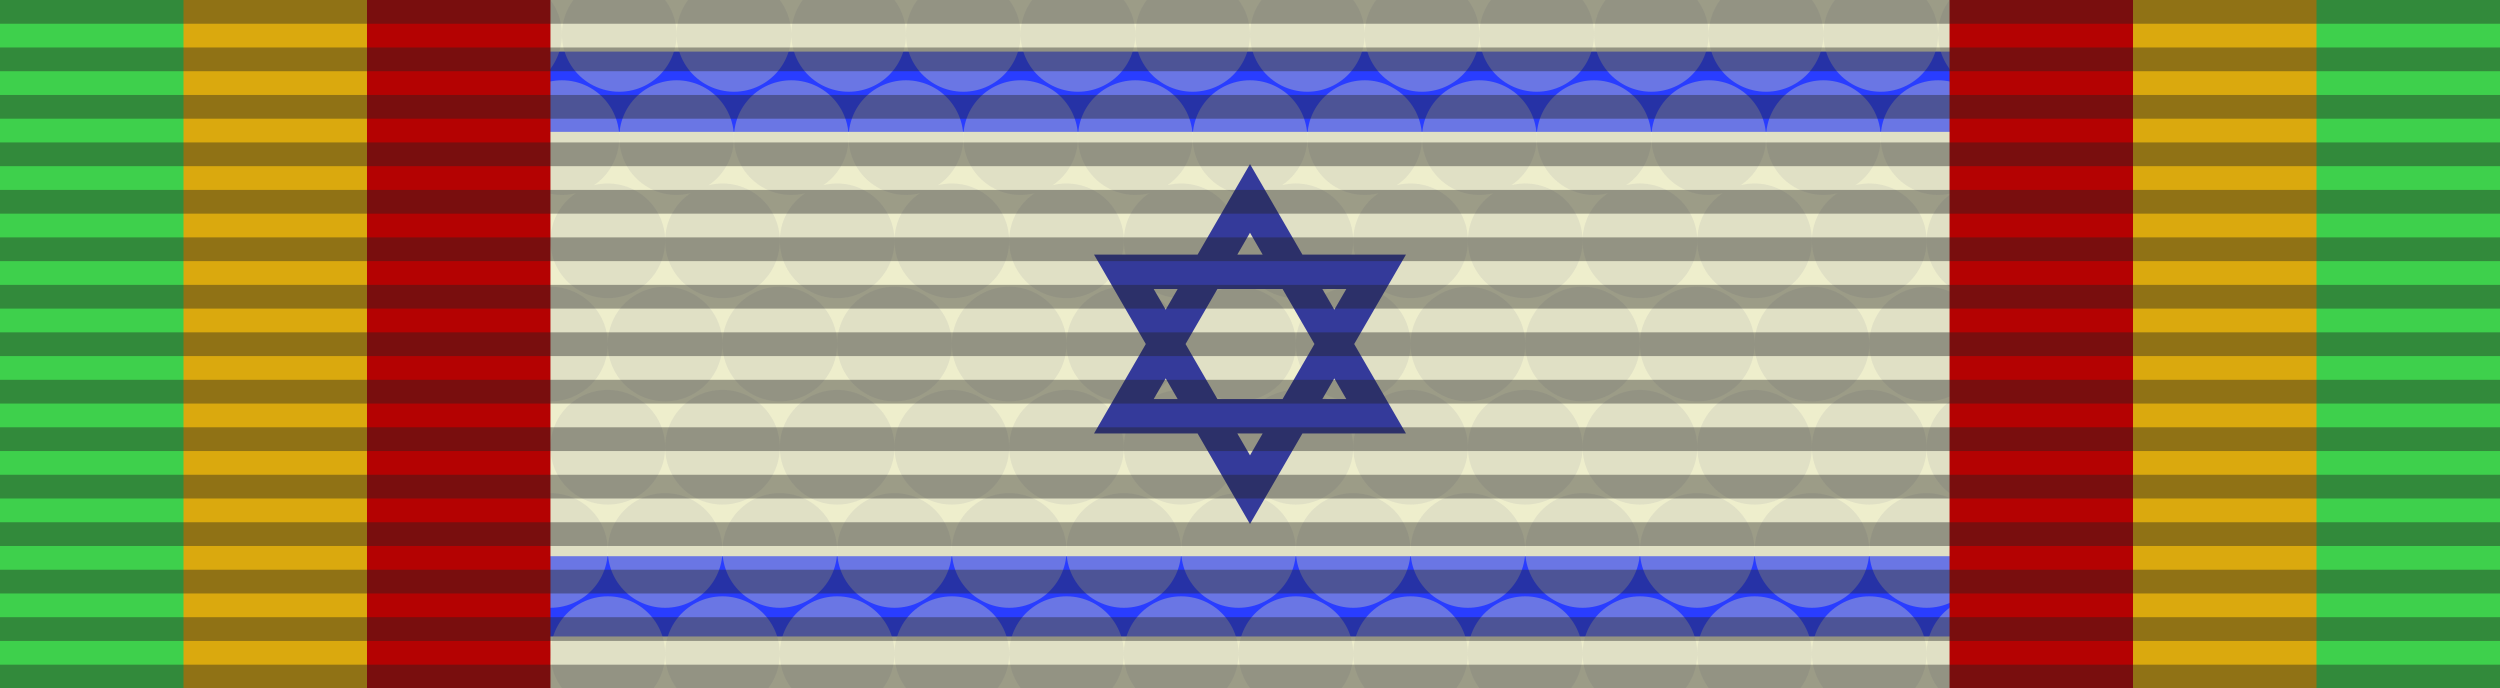 <?xml version="1.0" encoding="UTF-8"?>
<svg xmlns="http://www.w3.org/2000/svg" width="218" height="60">
<path d="M0,0H218V60H0" fill="#3ED04C"/>
<path d="m16,0v60h186,0V0" fill="#DAA90E"/>
<path d="m32,0v60h154,0V0" fill="#EEC"/>
<path stroke="#293DFF" stroke-width="7" d="m44,8h130m0,44H44"/>
<path stroke="#CCB" stroke-width="10" stroke-dasharray="0,10" stroke-linecap="round" opacity=".4"
d="m44,3h131m4,9H37m6,9h131m4,9H37m6,9h131m4,9H37m6,9h131m4,9H37"/>
<path stroke="#343A9A" stroke-width="3" fill="none" d="m98,23.7 11,19 11-19zm0,12.6 11-19 11,19z"/>
<path stroke="#B40202" stroke-width="16" d="m40,0v60m138,0V0"/>
<path stroke="#222" stroke-width="218" opacity=".4" stroke-dasharray="2.07" d="m109,0v60"/>
</svg>
